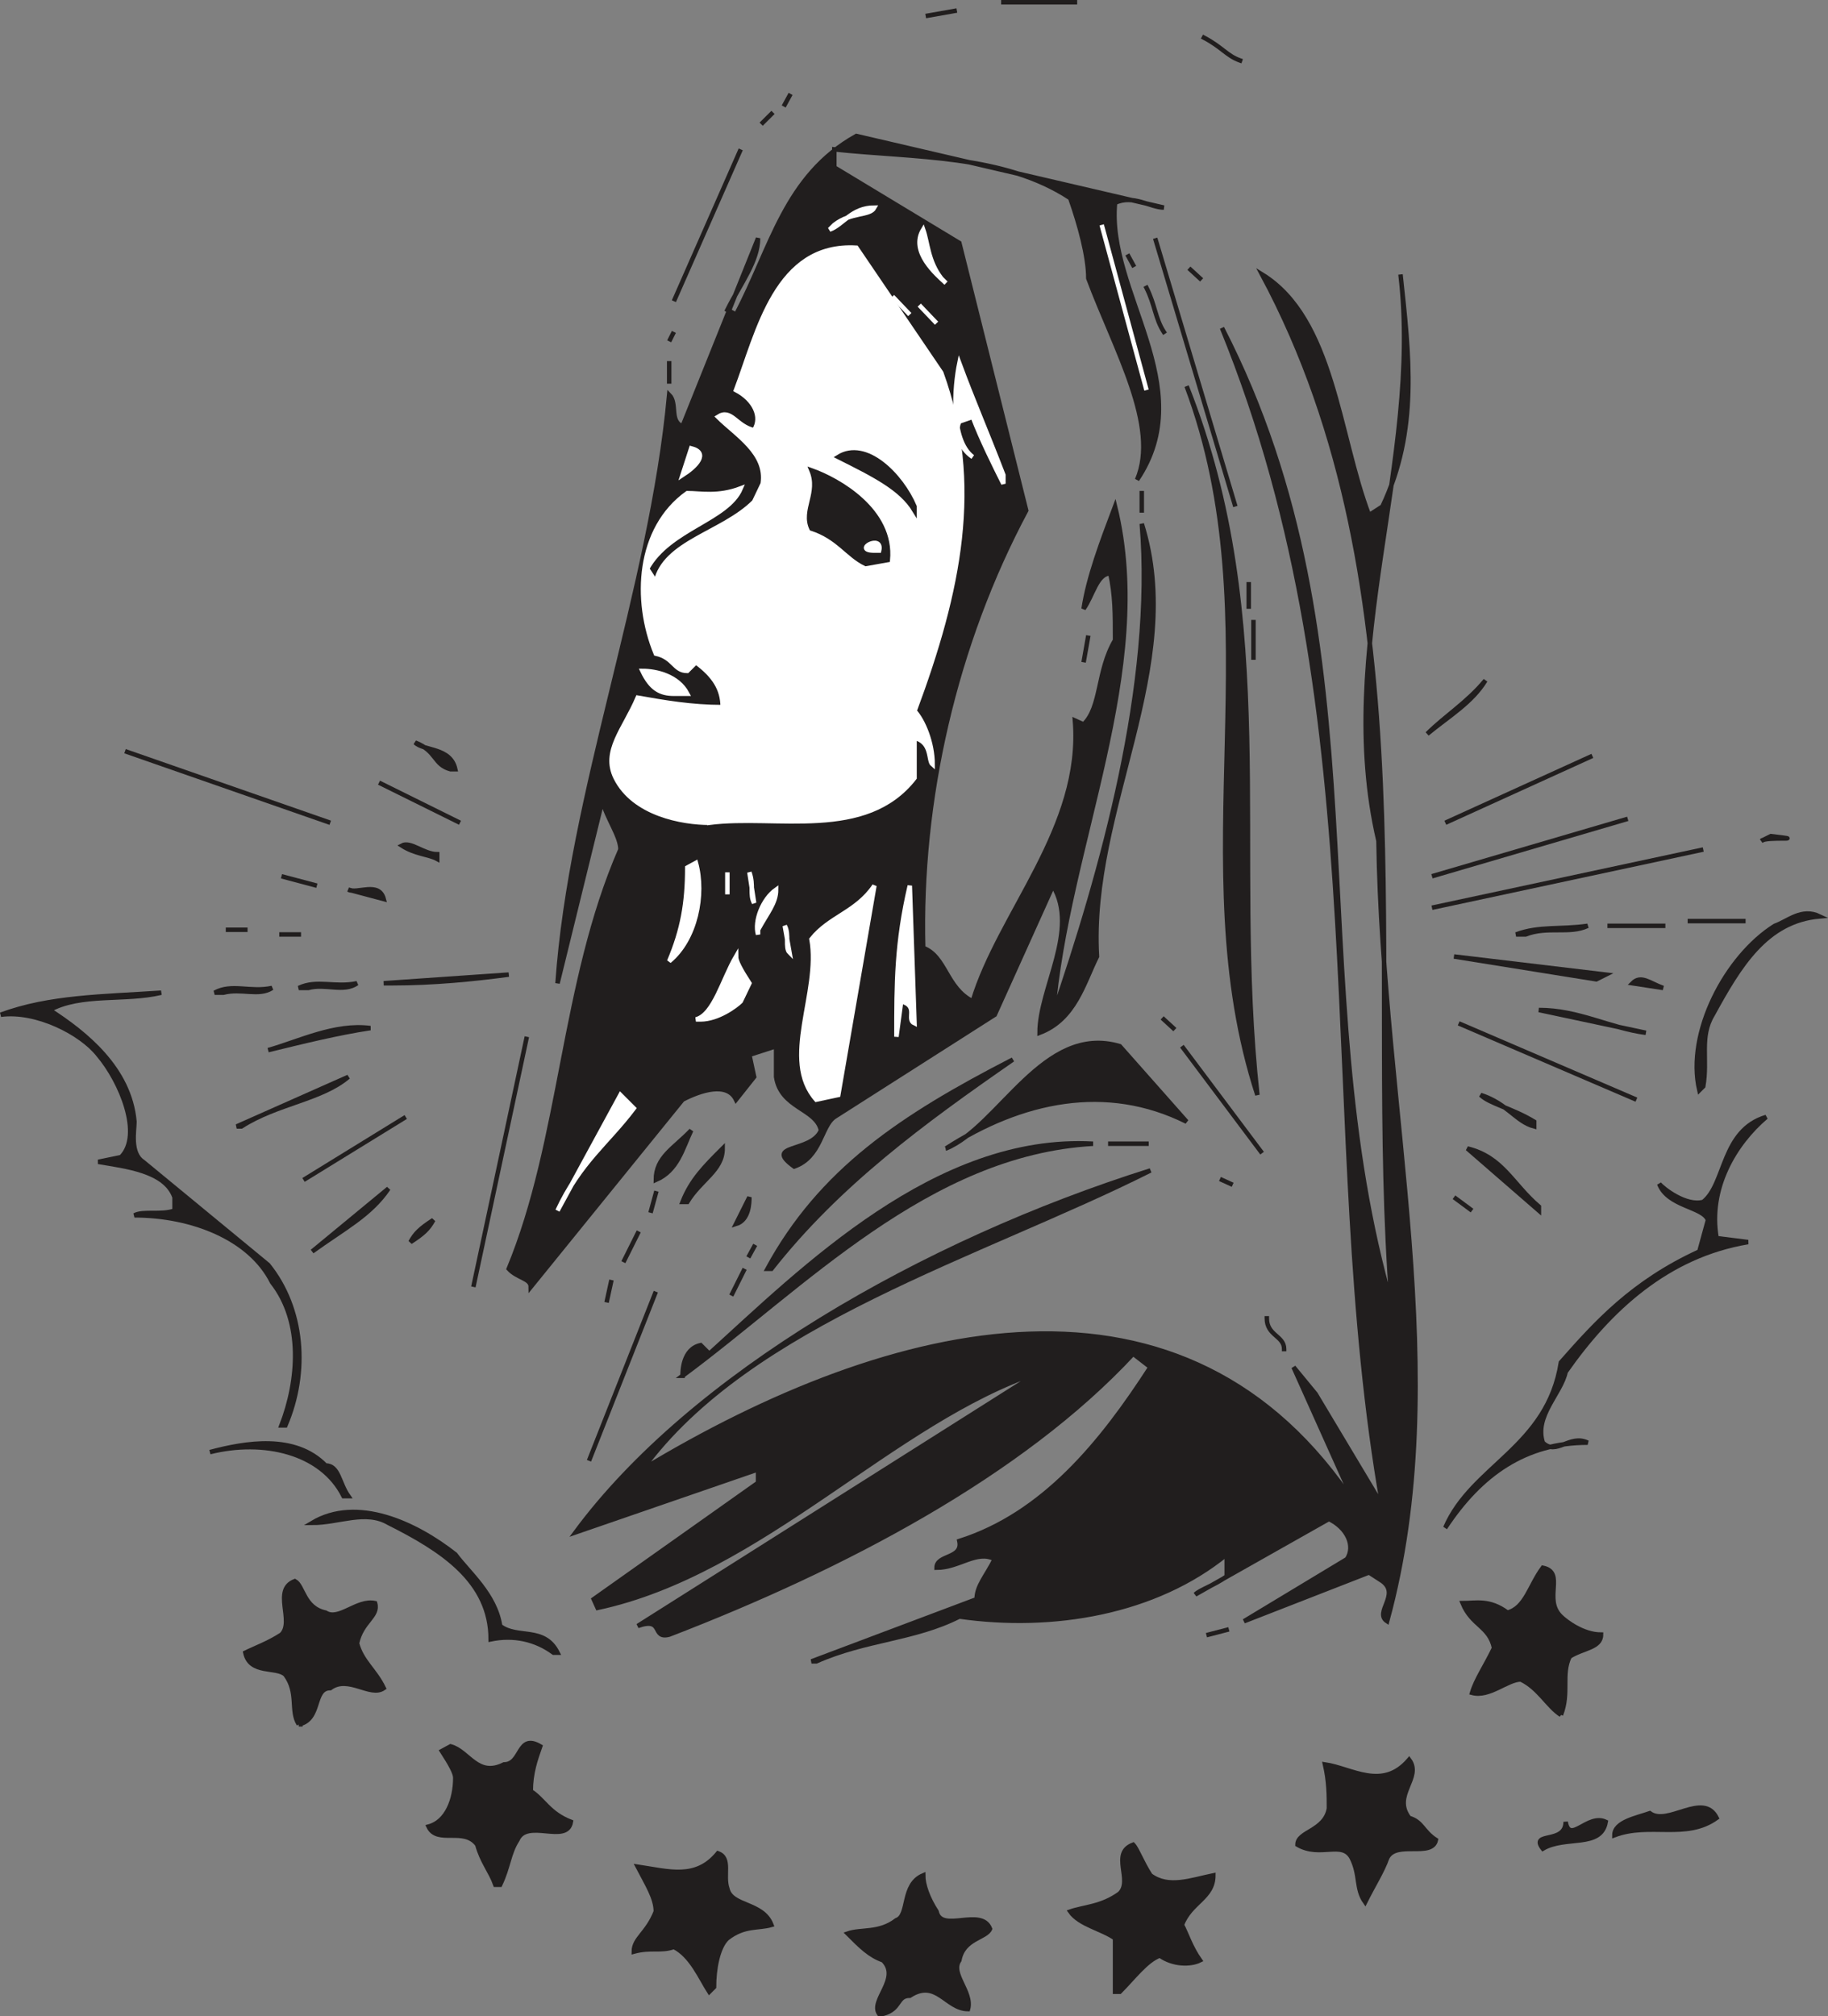 <svg width="309.95" height="341.698" viewBox="0 0 232.462 256.273" xmlns="http://www.w3.org/2000/svg"><rect x="0" y="0" width="232.462" height="256.273" fill="#808080" stroke="none"/><path style="fill:#211e1e;fill-opacity:1;fill-rule:evenodd;stroke:none" d="M143.5 800.602c-1.2-1.704 2.8-4.5.5-6.801-1.7-.602-2.8-1.7-4.5-3.403 1.7-.597 4 0 6.2-1.699 1.698-.597.6-4.5 3.402-5.699 0 1.2.597 2.898 1.699 4.602.597 2.796 5.699-.602 6.8 2.199-.5 1.199-3.402 1.199-3.902 4-1.199 1.699 1.7 4 1.102 6.199-2.801 0-4-3.898-7.403-1.7-1.699 0-1.097 1.7-3.398 2.302" transform="translate(-31.702 -544.613)"/><path style="fill:none;stroke:#211e1e;stroke-width:5.7;stroke-linecap:square;stroke-linejoin:miter;stroke-miterlimit:4;stroke-opacity:1" d="M1435 413.984c-11.992 17.032 28.008 45 5 68.008-16.992 6.016-28.008 16.992-45 34.024 16.992 5.976 40 0 61.992 16.992 16.992 5.976 6.016 45 34.024 56.992 0-11.992 5.976-28.984 16.992-46.016 5.976-27.968 56.992 6.016 68.008-21.992-5-11.992-34.024-11.992-39.024-40-11.992-16.992 16.992-40 11.016-61.992-28.008 0-40 38.984-74.024 16.992-16.992 0-10.976-16.992-33.984-23.008zm0 0" transform="matrix(.1 0 0 -.1 -31.702 297.387)"/><path style="fill:#211e1e;fill-opacity:1;fill-rule:evenodd;stroke:none" d="M121.898 797.8c-1.097-1.698-2.296-4.6-4.5-5.698-1.699.597-2.898 0-5.097.597 0-1.699 1.699-2.3 2.8-5.097 0-1.704-1.101-3.403-2.3-5.704 4 .602 7.398 1.704 10.199-1.699 1.7.602.602 2.801 1.2 4.5.5 2.301 4.5 1.7 5.6 4.602-1.698.5-3.402 0-5.6 1.699-1.2 1.102-1.7 3.898-1.7 6.2" transform="translate(-31.702 -544.613)"/><path style="fill:none;stroke:#211e1e;stroke-width:5.7;stroke-linecap:square;stroke-linejoin:miter;stroke-miterlimit:4;stroke-opacity:1" d="M1218.984 441.992c-10.976 16.992-22.968 46.016-45 56.992-16.992-5.976-28.984 0-50.976-5.976 0 16.992 16.992 23.008 28.008 50.976 0 17.032-11.016 34.024-23.008 57.032 40-6.016 73.984-17.032 101.992 16.992 16.992-6.016 6.016-28.008 11.992-45 5-23.008 45-16.992 56.016-46.016-16.992-5-34.024 0-56.016-16.992C1230 498.984 1225 471.016 1225 448.008Zm0 0" transform="matrix(.1 0 0 -.1 -31.702 297.387)"/><path style="fill:#211e1e;fill-opacity:1;fill-rule:evenodd;stroke:none" d="M173.5 797.8V791c-1.7-1.2-4.5-1.7-5.7-3.398 1.7-.602 4-.602 6.302-2.301 1.699-1.7-1.204-5.102 1.699-6.2.5.5 1.097 2.2 2.199 3.899 2.3 1.7 5.102.602 8 0 0 2.898-2.898 3.398-4 6.3.602 1.098 1.102 2.802 2.3 4.5-1.198.598-3.402.598-5.1-.6-1.7.6-3.4 2.902-5.098 4.6" transform="translate(-31.702 -544.613)"/><path style="fill:none;stroke:#211e1e;stroke-width:5.7;stroke-linecap:square;stroke-linejoin:miter;stroke-miterlimit:4;stroke-opacity:1" d="M1735 441.992V510c-16.992 11.992-45 16.992-56.992 33.984 16.992 6.016 40 6.016 63.008 23.008 16.992 16.992-12.032 51.016 16.992 61.992 5-5 10.976-21.992 21.992-38.984 23.008-16.992 51.016-6.016 80 0 0-28.984-28.984-33.984-40-63.008 6.016-10.976 11.016-28.008 23.008-45-11.992-5.976-34.024-5.976-51.016 6.016-16.992-6.016-33.984-29.024-50.976-46.016zm0 0" transform="matrix(.1 0 0 -.1 -31.702 297.387)"/><path style="fill:#211e1e;fill-opacity:1;fill-rule:evenodd;stroke:none" d="M205.3 786.398c-1.198-1.699-.6-3.398-1.698-5.597-1.204-2.301-4 0-6.903-1.7 0-1.703 3.5-1.703 4-4.601 0-1.7 0-3.398-.5-5.602 3.403.5 7.301 3.403 10.7-.597 1.703 2.3-2.2 4.5 0 7.398 1.703.5 1.703 1.7 3.402 2.801-.5 2.3-5.102 0-6.2 2.3-.601 1.7-1.703 3.4-2.8 5.598" transform="translate(-31.702 -544.613)"/><path style="fill:none;stroke:#211e1e;stroke-width:5.7;stroke-linecap:square;stroke-linejoin:miter;stroke-miterlimit:4;stroke-opacity:1" d="M2053.008 556.016c-11.992 16.992-6.016 33.984-16.992 55.976-12.032 23.008-40 0-69.024 16.992 0 17.032 35 17.032 40 46.016 0 16.992 0 33.984-5 56.016 34.024-5 73.008-34.024 106.992 5.976 17.032-23.008-21.992-45 0-73.984 17.032-5 17.032-16.992 34.024-28.008-5-23.008-51.016 0-61.992-23.008-6.016-16.992-17.032-33.984-28.008-55.976Zm0 0" transform="matrix(.1 0 0 -.1 -31.702 297.387)"/><path style="fill:#211e1e;fill-opacity:1;fill-rule:evenodd;stroke:none" d="M94.7 784.2c-.598-1.7-1.7-2.9-2.302-5.098-1.699-2.301-5.097 0-6.199-2.301 2.301-.602 3.403-3.403 3.403-6.2 0-.601-.602-1.703-1.704-3.402l1.102-.597c2.3.597 3.398 4 6.8 2.296 2.302 0 1.7-4 4.598-2.296C99.801 768.3 99.2 770 99.2 772.3c1.7 1.097 2.301 2.8 5.102 3.898-.5 2.903-5.602-.5-6.801 2.301-1.102 1.7-1.102 3.398-2.2 5.7" transform="translate(-31.702 -544.613)"/><path style="fill:none;stroke:#211e1e;stroke-width:5.7;stroke-linecap:square;stroke-linejoin:miter;stroke-miterlimit:4;stroke-opacity:1" d="M946.992 578.008C941.016 595 930 606.992 923.984 628.984c-16.992 23.008-50.976 0-61.992 23.008 23.008 6.016 34.024 34.024 34.024 61.992 0 6.016-6.016 17.032-17.032 34.024L890 753.984c23.008-5.976 33.984-40 68.008-22.968 23.008 0 16.992 40 45.976 22.968-5.976-16.992-11.992-33.984-11.992-56.992 16.992-10.976 23.008-28.008 51.016-38.984-5-29.024-56.016 5-68.008-23.008-11.016-16.992-11.016-33.984-21.992-56.992zm0 0" transform="matrix(.1 0 0 -.1 -31.702 297.387)"/><path style="fill:#211e1e;fill-opacity:1;fill-rule:evenodd;stroke:none" d="M227.898 779.602c-1.699-2.204 2.903-.5 2.903-3.403.5 2.903 2.8-1.097 5.097 0-.597 3.403-5.097 1.7-8 3.403" transform="translate(-31.702 -544.613)"/><path style="fill:none;stroke:#211e1e;stroke-width:5.7;stroke-linecap:square;stroke-linejoin:miter;stroke-miterlimit:4;stroke-opacity:1" d="M2278.984 623.984c-16.992 22.032 29.024 5 29.024 34.024 5-29.024 28.008 10.976 50.976 0-5.976-34.024-50.976-16.992-80-34.024zm0 0" transform="matrix(.1 0 0 -.1 -31.702 297.387)"/><path style="fill:#211e1e;fill-opacity:1;fill-rule:evenodd;stroke:none" d="M237 777.898c0-1.699 2.8-2.199 4.5-2.796 2.3 1.699 6.8-2.801 8.5.597-3.898 2.801-8.5.5-13 2.2" transform="translate(-31.702 -544.613)"/><path style="fill:none;stroke:#211e1e;stroke-width:5.7;stroke-linecap:square;stroke-linejoin:miter;stroke-miterlimit:4;stroke-opacity:1" d="M2370 641.016c0 16.992 28.008 21.992 45 27.968 23.008-16.992 68.008 28.008 85-5.976-38.984-28.008-85-5-130-21.992zm0 0" transform="matrix(.1 0 0 -.1 -31.702 297.387)"/><path style="fill:#211e1e;fill-opacity:1;fill-rule:evenodd;stroke:none" d="M69.7 763.8c-1.098-1.698 0-4-1.7-6.3-1.102-1.102-4.5 0-5.102-2.8 1.204-.598 2.903-1.2 4.602-2.302 1.7-1.699-1.2-5.699 1.7-6.796 1.1.597 1.1 3.398 3.902 4 1.699 1.097 4-1.704 6.296-1.204.5 1.704-1.699 2.301-2.296 5.102.597 2.3 2.296 3.398 3.398 5.7-1.7 1.198-4.5-1.7-6.8 0-2.302 0-1.098 4-4 4.6" transform="translate(-31.702 -544.613)"/><path style="fill:none;stroke:#211e1e;stroke-width:5.7;stroke-linecap:square;stroke-linejoin:miter;stroke-miterlimit:4;stroke-opacity:1" d="M696.992 781.992c-10.976 16.992 0 40-16.992 63.008-11.016 11.016-45 0-51.016 28.008C641.016 878.984 658.008 885 675 896.016c16.992 16.992-11.992 56.992 16.992 67.968 11.016-5.976 11.016-33.984 39.024-40 16.992-10.976 40 17.032 62.968 12.032 5-17.032-16.992-23.008-22.968-51.016 5.976-23.008 22.968-33.984 33.984-56.992-16.992-11.992-45 16.992-68.008 0-23.008 0-10.976-40-40-46.016zm0 0" transform="matrix(.1 0 0 -.1 -31.702 297.387)"/><path style="fill:#211e1e;fill-opacity:1;fill-rule:evenodd;stroke:none" d="M230.2 762.602c-1.7-1.102-2.802-3.403-5.098-4.5-1.704 0-4 2.296-6.204 1.699.5-1.7 1.704-3.403 2.801-5.7-.597-2.8-2.8-2.8-4-5.703 1.7 0 3.403-.5 5.7 1.204 2.3-.602 2.8-3.403 4.5-5.704 2.902.602 0 4 2.3 6.204.602.597 2.801 2.296 5.102 2.296 0 1.704-2.301 1.704-4 2.801-1.102 2.301 0 4.602-1.102 7.403" transform="translate(-31.702 -544.613)"/><path style="fill:none;stroke:#211e1e;stroke-width:5.7;stroke-linecap:square;stroke-linejoin:miter;stroke-miterlimit:4;stroke-opacity:1" d="M2301.992 793.984c-16.992 11.016-28.008 34.024-50.976 45-17.032 0-40-22.968-62.032-16.992 5 16.992 17.032 34.024 28.008 56.992-5.976 28.008-28.008 28.008-40 57.032 16.992 0 34.024 5 56.992-12.032 23.008 6.016 28.008 34.024 45 57.032 29.024-6.016 0-40 23.008-62.032 6.016-5.976 28.008-22.968 51.016-22.968 0-17.032-23.008-17.032-40-28.008-11.016-23.008 0-46.016-11.016-74.024zm0 0" transform="matrix(.1 0 0 -.1 -31.702 297.387)"/><path style="fill:#211e1e;fill-opacity:1;fill-rule:evenodd;stroke:none" d="m134.898 755.8 21-7.902c0-1.699 1.204-2.898 2.301-5.097-2.3-1.2-4.5 1.097-7.398 1.097 0-1.699 3.398-1.097 2.898-3.398 10.7-3.398 18.102-12.5 24.301-22.102l-2.2-1.699c-14.198 15.301-36.902 27.2-59 35.7-2.3.601-.6-2.297-4-1.098L163.899 719c-18.699 6.2-35.199 25.5-56.199 30l-.5-1.102 20.903-14.796v-1.704l-23.204 8c14.704-19.898 44.204-36.898 73.102-46-21.5 10.801-51 19.301-64.602 38C145.2 712.2 182.602 703.102 204.102 736l-7.903-17.602 2.801 3.403L207.5 736c-8.5-48.2 0-99.8-20.398-149.7 21 40.802 9.597 82.802 21.597 124.2-3.398-42.602 5.102-90.8-16.5-131 9.102 5.602 9.7 20.398 13.602 30.602L207.5 609c4.602-9.7 3.398-19.3 2.3-29.5 2.802 23.8-8.5 47.602-2.8 72 .5 34.602 9.602 68 1.102 99.2-1.704-1.098 1.699-3.4-.602-5.098l-1.7-1.102-15.902 6.2L203 742.8c1.102-1.698 0-4-2.3-5.1l-17 9.6c.6-.6 2.3-1.1 4-2.3v-2.8c-9.098 7.402-22.098 9.6-34 7.902C148 753 141.8 753 135.5 755.8" transform="translate(-31.702 -544.613)"/><path style="fill:none;stroke:#211e1e;stroke-width:5.7;stroke-linecap:square;stroke-linejoin:miter;stroke-miterlimit:4;stroke-opacity:1" d="m1348.984 861.992 210 79.024c0 16.992 12.032 28.984 23.008 50.976-23.008 11.992-45-10.976-73.984-10.976 0 16.992 33.984 10.976 28.984 33.984 106.992 33.984 181.016 125 243.008 221.016l-21.992 16.992c-141.992-153.008-369.024-271.992-590-356.992-23.008-6.016-6.016 22.968-40 10.976L1638.984 1230c-186.992-61.992-351.992-255-561.992-300l-5 11.016 209.024 147.968v17.032l-232.032-80C1196.016 1225 1491.016 1395 1780 1486.016c-215-108.008-510-193.008-646.016-380 318.008 191.992 692.032 282.968 907.032-46.016l-79.024 176.016 28.008-34.024L2075 1060c-85 481.992 0 998.008-203.984 1496.992 210-408.008 95.976-828.008 215.976-1241.992-33.984 426.016 51.016 908.008-165 1310 91.016-56.016 96.992-203.984 136.016-306.016L2075 2330c46.016 96.992 33.984 193.008 23.008 295 28.008-238.008-85-476.016-28.008-720 5-346.016 96.016-680 11.016-991.992-17.032 10.976 16.992 33.984-6.016 50.976L2058.008 975l-159.024-61.992L2030 991.992c11.016 16.992 0 40-23.008 51.016l-170-96.016c6.016 6.016 23.008 11.016 40 23.008v28.008c-90.976-74.024-220.976-96.016-340-79.024C1480 890 1418.008 890 1355 861.992Zm0 0" transform="matrix(.1 0 0 -.1 -31.702 297.387)"/><path style="fill:#211e1e;fill-opacity:1;fill-rule:evenodd;stroke:none" d="M102.102 754.7c-2.301-1.7-5.102-2.302-8-1.7 0-7.398-6.204-11.398-13-14.8-2.903-1.7-6.301 0-9.704 0 5.704-3.4 13.102 0 18.204 4 1.699 2.3 5.097 5.1 5.699 9.1 2.199 1.7 5.597 0 7.3 3.4" transform="translate(-31.702 -544.613)"/><path style="fill:none;stroke:#211e1e;stroke-width:5.7;stroke-linecap:square;stroke-linejoin:miter;stroke-miterlimit:4;stroke-opacity:1" d="M1021.016 873.008C998.008 890 970 896.016 941.016 890c0 73.984-62.032 113.984-130 148.008-29.024 16.992-63.008 0-97.032 0 57.032 33.984 131.016 0 182.032-40 16.992-23.008 50.976-51.016 56.992-91.016 21.992-16.992 55.976 0 73.008-33.984Zm0 0" transform="matrix(.1 0 0 -.1 -31.702 297.387)"/><path style="fill:#211e1e;fill-opacity:1;fill-rule:evenodd;stroke:none" d="M215.5 738.8c3.398-7.902 13-10.198 14.7-21 4.5-5.1 9.1-10.198 17.6-14.1l1.098-4c-.597-1.7-5.097-1.7-6.199-4.598.5.597 3.403 2.898 5.602 2.296 2.898-2.296 2.3-9.097 8-10.796-4 3.398-7.403 9.097-6.301 15.398l4 .5c-10.2 1.7-17.602 8.5-23.2 16.5-.6 2.8-4 5.602-2.902 9 1.704 1.7 3.403-1.102 5.704 0-7.903 0-13.602 4-18.102 10.8" transform="translate(-31.702 -544.613)"/><path style="fill:none;stroke:#211e1e;stroke-width:5.7;stroke-linecap:square;stroke-linejoin:miter;stroke-miterlimit:4;stroke-opacity:1" d="M2155 1031.992c33.984 79.024 130 101.992 146.992 210 45 51.016 91.016 101.992 176.016 141.016l10.976 40c-5.976 16.992-50.976 16.992-61.992 45.976 5-5.976 34.024-28.984 56.016-22.968 28.984 22.968 23.008 90.976 80 107.968-40-33.984-74.024-90.976-63.008-153.984l40-5c-101.992-16.992-176.016-85-231.992-165-6.016-28.008-40-56.016-29.024-90 17.032-16.992 34.024 11.016 57.032 0-79.024 0-136.016-40-181.016-108.008Zm0 0" transform="matrix(.1 0 0 -.1 -31.702 297.387)"/><path style="fill:#211e1e;fill-opacity:1;fill-rule:evenodd;stroke:none" d="M75.398 734.8c-2.796-5.6-10.199-7.3-17-5.6 4.5-1.2 10.801-2.302 14.704 1.698 1.699 0 1.699 2.204 2.898 3.903" transform="translate(-31.702 -544.613)"/><path style="fill:none;stroke:#211e1e;stroke-width:5.7;stroke-linecap:square;stroke-linejoin:miter;stroke-miterlimit:4;stroke-opacity:1" d="M753.984 1071.992c-27.968 56.016-101.992 73.008-170 56.016 45 11.992 108.008 23.008 147.032-16.992 16.992 0 16.992-22.032 28.984-39.024zm0 0" transform="matrix(.1 0 0 -.1 -31.702 297.387)"/><path style="fill:#211e1e;fill-opacity:1;fill-rule:evenodd;stroke:none" d="m106.602 730.3 8.5-21.5" transform="translate(-31.702 -544.613)"/><path style="fill:none;stroke:#211e1e;stroke-width:5.7;stroke-linecap:square;stroke-linejoin:miter;stroke-miterlimit:4;stroke-opacity:1" d="m1066.016 1116.992 85 215zm0 0" transform="matrix(.1 0 0 -.1 -31.702 297.387)"/><path style="fill:#211e1e;fill-opacity:1;fill-rule:evenodd;stroke:none" d="M67.5 725.8c2.2-5.698 2.8-13.1-1.2-18.198-2.8-5.602-10.198-8.5-17.5-8.5 1.098-.602 3.4 0 5.098-.602v-1.7c-1.199-3.402-6.296-3.902-9.699-4.5l2.903-.6c2.796-2.802 0-9.598-2.903-13-2.199-2.802-7.898-5.7-12.398-5.098C38 671.3 44.8 671.3 52.199 670.8 47.602 671.898 42 670.8 38 673c4.5 2.898 10.2 7.398 10.8 14.2 0 1.1-.6 4 1.098 5.1l15.903 13.098C70.3 711 70.898 719 68 725.801" transform="translate(-31.702 -544.613)"/><path style="fill:none;stroke:#211e1e;stroke-width:5.7;stroke-linecap:square;stroke-linejoin:miter;stroke-miterlimit:4;stroke-opacity:1" d="M675 1161.992c21.992 56.992 28.008 131.016-11.992 181.992-28.008 56.016-101.992 85-175 85 10.976 6.016 33.984 0 50.976 6.016v16.992c-11.992 34.024-62.968 39.024-96.992 45l29.024 6.016c27.968 28.008 0 95.976-29.024 130-21.992 28.008-78.984 56.992-123.984 50.976 61.992 23.008 130 23.008 203.984 28.008-45.976-10.976-101.992 0-141.992-21.992 45-28.984 101.992-73.984 108.008-141.992 0-11.016-6.016-40 10.976-51.016l159.024-130.976C703.008 1310 708.984 1230 680 1161.992Zm0 0" transform="matrix(.1 0 0 -.1 -31.702 297.387)"/><path style="fill:#211e1e;fill-opacity:1;fill-rule:evenodd;stroke:none" d="M118.5 719.5c0-.5 0-3.398 2.3-3.898l1.098 1.097c11.903-10.8 28.903-27.8 48.801-26.699-21 1.2-36.898 18.2-52.199 29.5" transform="translate(-31.702 -544.613)"/><path style="fill:none;stroke:#211e1e;stroke-width:5.7;stroke-linecap:square;stroke-linejoin:miter;stroke-miterlimit:4;stroke-opacity:1" d="M1185 1225c0 5 0 33.984 23.008 38.984l10.976-10.976c119.024 108.008 289.024 278.008 488.008 266.992-210-11.992-368.984-181.992-521.992-295zm0 0" transform="matrix(.1 0 0 -.1 -31.702 297.387)"/><path style="fill:#211e1e;fill-opacity:1;fill-rule:evenodd;stroke:none" d="m124.7 709.3 1.698-3.402" transform="translate(-31.702 -544.613)"/><path style="fill:none;stroke:#211e1e;stroke-width:5.7;stroke-linecap:square;stroke-linejoin:miter;stroke-miterlimit:4;stroke-opacity:1" d="m1246.992 1326.992 16.992 34.024zm0 0" transform="matrix(.1 0 0 -.1 -31.702 297.387)"/><path style="fill:#211e1e;fill-opacity:1;fill-rule:evenodd;stroke:none" d="m91.898 708.2 6.801-31.802" transform="translate(-31.702 -544.613)"/><path style="fill:none;stroke:#211e1e;stroke-width:5.7;stroke-linecap:square;stroke-linejoin:miter;stroke-miterlimit:4;stroke-opacity:1" d="m918.984 1338.008 68.008 318.008zm0 0" transform="matrix(.1 0 0 -.1 -31.702 297.387)"/><path style="fill:#211e1e;fill-opacity:1;fill-rule:evenodd;stroke:none" d="M99.2 708.2c0-1.098-1.7-1.098-2.802-2.302 6.801-16.398 6.801-36.296 14.204-53.296 0-1.704-1.704-3.903-2.301-6.204l-5.7 23.204c1.7-24.301 11.899-49.903 14.2-74.801 1.097 1.097 0 3.398 1.699 4l9.602-23.903c0 2.903-2.204 5.704-3.903 9.102l1.102.602c4.5-8.5 6.199-17.602 15.3-22.704L179.7 571c-1.699 0-3.898-1.7-6.199-.602-1.102 11.301 10.8 23.301 2.8 35.204 2.9-6.801-2.8-16.5-6.198-25.602 0-2.8-1.102-6.8-2.301-10.2-8.5-5.6-19.801-5.1-30-6.198v2.296L153.7 575.5l8.5 34c-9.097 17-13.597 36.898-13.097 55.602 2.898 1.097 2.898 5.097 6.296 6.796 3.403-11.296 14.102-22.097 13-35.699l1.102.5c2.3-2.199 1.7-6.8 4-10.699 0-3.398 0-5.7-.602-8.5-1.699 0-2.199 2.8-3.398 4.5.602-4 2.3-8.5 4-13 5.102 20.898-6.2 43.102-7.898 64.602 6.199-18.102 13-42 11.296-62.403 5.704 18.2-6.796 36.301-5.699 55-1.699 3.403-2.8 8-7.3 9.7 0-5.7 5.101-13.098 1.703-18.7l-7.403 16.403-20.398 13c-1.7 1.199-1.7 5.097-5.102 6.296-4-2.898 2.2-1.699 3.403-4.597-.602-2.801-5.102-2.801-5.704-6.801v-3.898L127 678.699l.602 2.801-2.301 2.898c-1.102-2.296-4.5-1.199-6.801 0" transform="translate(-31.702 -544.613)"/><path style="fill:none;stroke:#211e1e;stroke-width:5.7;stroke-linecap:square;stroke-linejoin:miter;stroke-miterlimit:4;stroke-opacity:1" d="M991.992 1338.008c0 10.976-16.992 10.976-28.008 23.008 68.008 163.984 68.008 362.968 142.032 532.968 0 17.032-17.032 39.024-23.008 62.032l-56.992-232.032c16.992 243.008 118.984 499.024 141.992 748.008 10.976-10.976 0-33.984 16.992-40l96.016 239.024c0-29.024-22.032-57.032-39.024-91.016l11.016-6.016c45 85 61.992 176.016 153.008 227.032L1796.992 2710c-16.992 0-38.984 16.992-61.992 6.016-11.016-113.008 108.008-233.008 28.008-352.032 28.984 68.008-28.008 165-61.992 256.016 0 28.008-11.016 68.008-23.008 101.992-85 56.016-198.008 51.016-300 61.992v-22.968L1536.992 2665l85-340c-90.976-170-135.976-368.984-130.976-556.016 28.984-10.976 28.984-50.976 62.968-67.968 34.024 112.968 141.016 220.976 130 356.992l11.016-5c23.008 21.992 16.992 68.008 40 106.992 0 33.984 0 56.992-6.016 85-16.992 0-21.992-28.008-33.984-45 6.016 40 23.008 85 40 130 51.016-208.984-61.992-431.016-78.984-646.016 61.992 181.016 130 420 112.968 624.024 57.032-181.992-67.968-363.008-56.992-550-16.992-34.024-28.008-80-73.008-96.992 0 56.992 51.016 130.976 17.032 186.992l-74.024-164.024-203.984-130c-16.992-11.992-16.992-50.976-51.016-62.968-40 28.984 21.992 16.992 34.024 45.976C1355 1565 1310 1565 1303.984 1605v38.984L1270 1633.008l6.016-28.008-23.008-28.984c-11.016 22.968-45 11.992-68.008 0zm0 0" transform="matrix(.1 0 0 -.1 -31.702 297.387)"/><path style="fill:#211e1e;fill-opacity:1;fill-rule:evenodd;stroke:none" d="M129.3 705.898c6.802-12.5 17-19.296 31.2-26.597-11.398 7.898-22.2 15.8-30.7 26.597" transform="translate(-31.702 -544.613)"/><path style="fill:none;stroke:#211e1e;stroke-width:5.7;stroke-linecap:square;stroke-linejoin:miter;stroke-miterlimit:4;stroke-opacity:1" d="M1293.008 1361.016c68.008 125 170 192.968 311.992 265.976-113.984-78.984-221.992-158.008-306.992-265.976zm0 0" transform="matrix(.1 0 0 -.1 -31.702 297.387)"/><path style="fill:#211e1e;fill-opacity:1;fill-rule:evenodd;stroke:none" d="m71.398 703.7 9.704-8c-2.301 3.402-5.704 5.1-9.704 8" transform="translate(-31.702 -544.613)"/><path style="fill:none;stroke:#211e1e;stroke-width:5.7;stroke-linecap:square;stroke-linejoin:miter;stroke-miterlimit:4;stroke-opacity:1" d="m713.984 1383.008 97.032 80c-23.008-34.024-57.032-51.016-97.032-80zm0 0" transform="matrix(.1 0 0 -.1 -31.702 297.387)"/><path style="fill:#211e1e;fill-opacity:1;fill-rule:evenodd;stroke:none" d="M83.898 702.5c.602-1.102 1.204-1.7 2.903-2.8-.602 1.1-1.2 1.698-2.903 2.8" transform="translate(-31.702 -544.613)"/><path style="fill:none;stroke:#211e1e;stroke-width:5.7;stroke-linecap:square;stroke-linejoin:miter;stroke-miterlimit:4;stroke-opacity:1" d="M838.984 1395c6.016 11.016 12.032 16.992 29.024 28.008-6.016-11.016-11.992-16.992-29.024-28.008zm0 0" transform="matrix(.1 0 0 -.1 -31.702 297.387)"/><path style="fill:#211e1e;fill-opacity:1;fill-rule:evenodd;stroke:none" d="m125.3 700.2 1.7-3.4c0 .598 0 2.9-1.7 3.4" transform="translate(-31.702 -544.613)"/><path style="fill:none;stroke:#211e1e;stroke-width:5.7;stroke-linecap:square;stroke-linejoin:miter;stroke-miterlimit:4;stroke-opacity:1" d="m1253.008 1418.008 16.992 33.984c0-5.976 0-28.984-16.992-33.984zm0 0" transform="matrix(.1 0 0 -.1 -31.702 297.387)"/><path style="fill:#fff;fill-opacity:1;fill-rule:evenodd;stroke:none" d="m102.602 698.5 8-14.7 1.699 1.7c-3.403 4.5-6.801 6.8-9.7 13" transform="translate(-31.702 -544.613)"/><path style="fill:none;stroke:#fff;stroke-width:5.7;stroke-linecap:square;stroke-linejoin:miter;stroke-miterlimit:4;stroke-opacity:1" d="m1026.016 1435 80 146.992 16.992-16.992c-34.024-45-68.008-68.008-96.992-130zm0 0" transform="matrix(.1 0 0 -.1 -31.702 297.387)"/><path style="fill:#211e1e;fill-opacity:1;fill-rule:evenodd;stroke:none" d="m218.898 698.5-2.296-1.7" transform="translate(-31.702 -544.613)"/><path style="fill:none;stroke:#211e1e;stroke-width:5.7;stroke-linecap:square;stroke-linejoin:miter;stroke-miterlimit:4;stroke-opacity:1" d="m2188.984 1435-22.968 16.992zm0 0" transform="matrix(.1 0 0 -.1 -31.702 297.387)"/><path style="fill:#211e1e;fill-opacity:1;fill-rule:evenodd;stroke:none" d="m227.398 698.5-9.097-7.898c4.5 1.097 5.699 4.5 9.097 7.398" transform="translate(-31.702 -544.613)"/><path style="fill:none;stroke:#211e1e;stroke-width:5.7;stroke-linecap:square;stroke-linejoin:miter;stroke-miterlimit:4;stroke-opacity:1" d="m2273.984 1435-90.976 78.984c45-10.976 56.992-45 90.976-73.984zm0 0" transform="matrix(.1 0 0 -.1 -31.702 297.387)"/><path style="fill:#211e1e;fill-opacity:1;fill-rule:evenodd;stroke:none" d="M118.5 697.398c1.102-2.796 2.8-4.5 5.102-6.796 0 2.796-2.801 4-4.5 6.796" transform="translate(-31.702 -544.613)"/><path style="fill:none;stroke:#211e1e;stroke-width:5.7;stroke-linecap:square;stroke-linejoin:miter;stroke-miterlimit:4;stroke-opacity:1" d="M1185 1446.016c11.016 27.968 28.008 45 51.016 67.968 0-27.968-28.008-40-45-67.968zm0 0" transform="matrix(.1 0 0 -.1 -31.702 297.387)"/><path style="fill:#211e1e;fill-opacity:1;fill-rule:evenodd;stroke:none" d="m70.3 694.602 13-8" transform="translate(-31.702 -544.613)"/><path style="fill:none;stroke:#211e1e;stroke-width:5.7;stroke-linecap:square;stroke-linejoin:miter;stroke-miterlimit:4;stroke-opacity:1" d="m703.008 1473.984 130 80zm0 0" transform="matrix(.1 0 0 -.1 -31.702 297.387)"/><path style="fill:#211e1e;fill-opacity:1;fill-rule:evenodd;stroke:none" d="M115.102 694.602c0-2.903 2.296-4 4.5-6.301-1.102 2.3-1.704 5.097-4.5 6.3" transform="translate(-31.702 -544.613)"/><path style="fill:none;stroke:#211e1e;stroke-width:5.7;stroke-linecap:square;stroke-linejoin:miter;stroke-miterlimit:4;stroke-opacity:1" d="M1151.016 1473.984c0 29.024 22.968 40 45 63.008-11.016-23.008-17.032-50.976-45-63.008zm0 0" transform="matrix(.1 0 0 -.1 -31.702 297.387)"/><path style="fill:#211e1e;fill-opacity:1;fill-rule:evenodd;stroke:none" d="M192.2 691.2 182 677.601" transform="translate(-31.702 -544.613)"/><path style="fill:none;stroke:#211e1e;stroke-width:5.7;stroke-linecap:square;stroke-linejoin:miter;stroke-miterlimit:4;stroke-opacity:1" d="M1921.992 1508.008 1820 1643.984Zm0 0" transform="matrix(.1 0 0 -.1 -31.702 297.387)"/><path style="fill:#211e1e;fill-opacity:1;fill-rule:evenodd;stroke:none" d="M152 690.602c6.8-2.801 12.398-15.903 22.102-13l8.5 9.597c-10.204-5.097-21-2.8-30.602 3.403" transform="translate(-31.702 -544.613)"/><path style="fill:none;stroke:#211e1e;stroke-width:5.7;stroke-linecap:square;stroke-linejoin:miter;stroke-miterlimit:4;stroke-opacity:1" d="M1520 1513.984c68.008 28.008 123.984 159.024 221.016 130l85-95.976c-102.032 50.976-210 28.008-306.016-34.024zm980 23.008zm0 0" transform="matrix(.1 0 0 -.1 -31.702 297.387)"/><path style="fill:#211e1e;fill-opacity:1;fill-rule:evenodd;stroke:none" d="m61.8 687.8 14.2-6.3c-3.398 2.898-9.102 3.398-13.602 6.3" transform="translate(-31.702 -544.613)"/><path style="fill:none;stroke:#211e1e;stroke-width:5.7;stroke-linecap:square;stroke-linejoin:miter;stroke-miterlimit:4;stroke-opacity:1" d="M618.008 1541.992 760 1605c-33.984-28.984-91.016-33.984-136.016-63.008zm0 0" transform="matrix(.1 0 0 -.1 -31.702 297.387)"/><path style="fill:#211e1e;fill-opacity:1;fill-rule:evenodd;stroke:none" d="M226.8 687.8c-2.3-.6-3.402-2.902-6.8-4 1.102 1.098 4 1.7 6.8 3.4" transform="translate(-31.702 -544.613)"/><path style="fill:none;stroke:#211e1e;stroke-width:5.7;stroke-linecap:square;stroke-linejoin:miter;stroke-miterlimit:4;stroke-opacity:1" d="M2268.008 1541.992c-23.008 6.016-34.024 29.024-68.008 40 11.016-10.976 40-16.992 68.008-33.984zm0 0" transform="matrix(.1 0 0 -.1 -31.702 297.387)"/><path style="fill:#fff;fill-opacity:1;fill-rule:evenodd;stroke:none" d="M135.5 684.398c-4.5-5.097.602-13.597-.602-20.398 2.301-2.898 5.704-3.398 8-6.8l-4.597 26.6" transform="translate(-31.702 -544.613)"/><path style="fill:none;stroke:#fff;stroke-width:5.7;stroke-linecap:square;stroke-linejoin:miter;stroke-miterlimit:4;stroke-opacity:1" d="M1355 1576.016c-45 50.976 6.016 135.976-6.016 203.984 23.008 28.984 57.032 33.984 80 68.008l-45.976-266.016zm0 0" transform="matrix(.1 0 0 -.1 -31.702 297.387)"/><path style="fill:#211e1e;fill-opacity:1;fill-rule:evenodd;stroke:none" d="m239.8 684.398-22.6-9.699" transform="translate(-31.702 -544.613)"/><path style="fill:none;stroke:#211e1e;stroke-width:5.7;stroke-linecap:square;stroke-linejoin:miter;stroke-miterlimit:4;stroke-opacity:1" d="m2398.008 1576.016-226.016 96.992zm0 0" transform="matrix(.1 0 0 -.1 -31.702 297.387)"/><path style="fill:#211e1e;fill-opacity:1;fill-rule:evenodd;stroke:none" d="M191.602 683.8c-9.602-29.5 2.296-60.1-9-90.1 11.898 30 5.597 58.902 9 90.1" transform="translate(-31.702 -544.613)"/><path style="fill:none;stroke:#211e1e;stroke-width:5.7;stroke-linecap:square;stroke-linejoin:miter;stroke-miterlimit:4;stroke-opacity:1" d="M1916.016 1581.992c-96.016 295 22.968 601.016-90 901.016 118.984-300 55.976-589.024 90-901.016zm0 0" transform="matrix(.1 0 0 -.1 -31.702 297.387)"/><path style="fill:#211e1e;fill-opacity:1;fill-rule:evenodd;stroke:none" d="M247.8 683.2c-1.698-7.302 3.4-17 9.598-20.9 1.704-.6 3.403-2.3 5.704-1.198-6.801.597-10.204 6.296-13.602 12.5-1.7 2.796-.602 5.699-1.2 9.097" transform="translate(-31.702 -544.613)"/><path style="fill:none;stroke:#211e1e;stroke-width:5.7;stroke-linecap:square;stroke-linejoin:miter;stroke-miterlimit:4;stroke-opacity:1" d="M2478.008 1588.008c-16.992 73.008 33.984 170 95.976 208.984 17.032 6.016 34.024 23.008 57.032 11.992-68.008-5.976-102.032-62.968-136.016-125-16.992-27.968-6.016-56.992-11.992-90.976zm0 0" transform="matrix(.1 0 0 -.1 -31.702 297.387)"/><path style="fill:none;stroke:#fff;stroke-width:5.7;stroke-linecap:square;stroke-linejoin:miter;stroke-miterlimit:4;stroke-opacity:1" d="M1315 1605zm0 0" transform="matrix(.1 0 0 -.1 -31.702 297.387)"/><path style="fill:none;stroke:#211e1e;stroke-width:5.7;stroke-linecap:square;stroke-linejoin:miter;stroke-miterlimit:4;stroke-opacity:1" d="M798.984 1616.016zm0 0" transform="matrix(.1 0 0 -.1 -31.702 297.387)"/><path style="fill:none;stroke:#fff;stroke-width:5.7;stroke-linecap:square;stroke-linejoin:miter;stroke-miterlimit:4;stroke-opacity:1" d="M1145 1616.016zm0 0" transform="matrix(.1 0 0 -.1 -31.702 297.387)"/><path style="fill:#211e1e;fill-opacity:1;fill-rule:evenodd;stroke:none" d="M65.8 678.102c3.9-1.102 8.5-3.403 13-2.801-4 .597-8.5 1.699-13 2.8" transform="translate(-31.702 -544.613)"/><path style="fill:none;stroke:#211e1e;stroke-width:5.7;stroke-linecap:square;stroke-linejoin:miter;stroke-miterlimit:4;stroke-opacity:1" d="M658.008 1638.984c38.984 11.016 85 34.024 130 28.008-40-5.976-85-16.992-130-28.008zm0 0" transform="matrix(.1 0 0 -.1 -31.702 297.387)"/><path style="fill:none;stroke:#fff;stroke-width:5.7;stroke-linecap:square;stroke-linejoin:miter;stroke-miterlimit:4;stroke-opacity:1" d="M1208.008 1638.984zm0 0" transform="matrix(.1 0 0 -.1 -31.702 297.387)"/><path style="fill:none;stroke:#211e1e;stroke-width:5.7;stroke-linecap:square;stroke-linejoin:miter;stroke-miterlimit:4;stroke-opacity:1" d="M878.984 1650zm0 0" transform="matrix(.1 0 0 -.1 -31.702 297.387)"/><path style="fill:#fff;fill-opacity:1;fill-rule:evenodd;stroke:none" d="M145.7 676.398c0-6.796 0-11.898 1.698-19.199l.602 17.5c-1.102-.5.602-2.199-1.7-2.8" transform="translate(-31.702 -544.613)"/><path style="fill:none;stroke:#fff;stroke-width:5.7;stroke-linecap:square;stroke-linejoin:miter;stroke-miterlimit:4;stroke-opacity:1" d="M1456.992 1656.016c0 67.968 0 118.984 16.992 191.992l6.016-175c-11.016 5 6.016 21.992-16.992 28.008zm0 0" transform="matrix(.1 0 0 -.1 -31.702 297.387)"/><path style="fill:#211e1e;fill-opacity:1;fill-rule:evenodd;stroke:none" d="M241 675.898c-4.602-.597-8.5-2.898-13.602-2.898" transform="translate(-31.702 -544.613)"/><path style="fill:none;stroke:#211e1e;stroke-width:5.7;stroke-linecap:square;stroke-linejoin:miter;stroke-miterlimit:4;stroke-opacity:1" d="M2410 1661.016c-46.016 5.976-85 28.984-136.016 28.984Zm0 0" transform="matrix(.1 0 0 -.1 -31.702 297.387)"/><path style="fill:#fff;fill-opacity:1;fill-rule:evenodd;stroke:none" d="M120.2 674.2c2.3-.598 3.402-5.098 5.1-8 0 .6.598 1.698 1.7 3.402l-1.102 2.296c-.597.602-2.898 2.301-5.097 2.301" transform="translate(-31.702 -544.613)"/><path style="fill:none;stroke:#fff;stroke-width:5.7;stroke-linecap:square;stroke-linejoin:miter;stroke-miterlimit:4;stroke-opacity:1" d="M1201.992 1678.008c23.008 5.976 34.024 50.976 51.016 80 0-6.016 5.976-16.992 16.992-34.024l-11.016-22.968c-5.976-6.016-28.984-23.008-50.976-23.008Zm0 0" transform="matrix(.1 0 0 -.1 -31.702 297.387)"/><path style="fill:#211e1e;fill-opacity:1;fill-rule:evenodd;stroke:none" d="M59 670.8c2.2-1.198 4.5 0 7.3-.6-1.698 1.1-3.902 0-6.198.6" transform="translate(-31.702 -544.613)"/><path style="fill:none;stroke:#211e1e;stroke-width:5.7;stroke-linecap:square;stroke-linejoin:miter;stroke-miterlimit:4;stroke-opacity:1" d="M590 1711.992c21.992 11.992 45 0 73.008 6.016-16.992-11.016-39.024 0-61.992-6.016zm0 0" transform="matrix(.1 0 0 -.1 -31.702 297.387)"/><path style="fill:#211e1e;fill-opacity:1;fill-rule:evenodd;stroke:none" d="M69.7 670.2c2.3-1.098 4.6 0 7.402-.598-1.704 1.199-4 0-6.204.597" transform="translate(-31.702 -544.613)"/><path style="fill:none;stroke:#211e1e;stroke-width:5.7;stroke-linecap:square;stroke-linejoin:miter;stroke-miterlimit:4;stroke-opacity:1" d="M696.992 1718.008c23.008 10.976 46.016 0 74.024 5.976-17.032-11.992-40 0-62.032-5.976zm0 0" transform="matrix(.1 0 0 -.1 -31.702 297.387)"/><path style="fill:#211e1e;fill-opacity:1;fill-rule:evenodd;stroke:none" d="m243.2 670.2-3.9-.598c1.098-1.102 2.2 0 3.9.597" transform="translate(-31.702 -544.613)"/><path style="fill:none;stroke:#211e1e;stroke-width:5.7;stroke-linecap:square;stroke-linejoin:miter;stroke-miterlimit:4;stroke-opacity:1" d="m2431.992 1718.008-38.984 5.976c10.976 11.016 21.992 0 38.984-5.976zm0 0" transform="matrix(.1 0 0 -.1 -31.702 297.387)"/><path style="fill:#211e1e;fill-opacity:1;fill-rule:evenodd;stroke:none" d="m80.5 669.602 15.898-1.102c-4.5.602-9.597 1.102-14.796 1.102" transform="translate(-31.702 -544.613)"/><path style="fill:none;stroke:#211e1e;stroke-width:5.7;stroke-linecap:square;stroke-linejoin:miter;stroke-miterlimit:4;stroke-opacity:1" d="M805 1723.984 963.984 1735c-45-6.016-95.976-11.016-147.968-11.016zm0 0" transform="matrix(.1 0 0 -.1 -31.702 297.387)"/><path style="fill:#211e1e;fill-opacity:1;fill-rule:evenodd;stroke:none" d="m234.7 669.102-18.098-2.903 19.296 2.301" transform="translate(-31.702 -544.613)"/><path style="fill:none;stroke:#211e1e;stroke-width:5.7;stroke-linecap:square;stroke-linejoin:miter;stroke-miterlimit:4;stroke-opacity:1" d="m2346.992 1728.984-180.976 29.024L2358.984 1735Zm0 0" transform="matrix(.1 0 0 -.1 -31.702 297.387)"/><path style="fill:#fff;fill-opacity:1;fill-rule:evenodd;stroke:none" d="M116.8 666.8c1.7-4 2.302-7.402 2.302-11.902l1.097-.597c1.102 4 0 9.699-3.398 12.5" transform="translate(-31.702 -544.613)"/><path style="fill:none;stroke:#fff;stroke-width:5.7;stroke-linecap:square;stroke-linejoin:miter;stroke-miterlimit:4;stroke-opacity:1" d="M1168.008 1751.992c16.992 40 23.008 74.024 23.008 119.024l10.976 5.976c11.016-40 0-96.992-33.984-125zm0 0" transform="matrix(.1 0 0 -.1 -31.702 297.387)"/><path style="fill:#fff;fill-opacity:1;fill-rule:evenodd;stroke:none" d="M132.102 665.7c-.602-.598 0-2.302-.602-3.4" transform="translate(-31.702 -544.613)"/><path style="fill:none;stroke:#fff;stroke-width:5.7;stroke-linecap:square;stroke-linejoin:miter;stroke-miterlimit:4;stroke-opacity:1" d="M1321.016 1763.008c-6.016 5.976 0 23.008-6.016 33.984zm0 0" transform="matrix(.1 0 0 -.1 -31.702 297.387)"/><path style="fill:#fff;fill-opacity:1;fill-rule:evenodd;stroke:none" d="M128.102 663.398c-.5-1.699.597-4.5 2.296-5.699 0 1.7-1.097 2.903-2.296 5.102" transform="translate(-31.702 -544.613)"/><path style="fill:none;stroke:#fff;stroke-width:5.7;stroke-linecap:square;stroke-linejoin:miter;stroke-miterlimit:4;stroke-opacity:1" d="M1281.016 1786.016c-5 16.992 5.976 45 22.968 56.992 0-16.992-10.976-29.024-22.968-51.016zm0 0" transform="matrix(.1 0 0 -.1 -31.702 297.387)"/><path style="fill:#211e1e;fill-opacity:1;fill-rule:evenodd;stroke:none" d="M224.5 663.398c2.898-1.097 5.7-.597 9.102-1.097-2.301 1.097-5.102 0-7.903 1.097" transform="translate(-31.702 -544.613)"/><path style="fill:none;stroke:#211e1e;stroke-width:5.7;stroke-linecap:square;stroke-linejoin:miter;stroke-miterlimit:4;stroke-opacity:1" d="M2245 1786.016c28.984 10.976 56.992 5.976 91.016 10.976-23.008-10.976-51.016 0-79.024-10.976zm-1735 10.976zm-61.992 6.016zm0 0" transform="matrix(.1 0 0 -.1 -31.702 297.387)"/><path style="fill:#211e1e;fill-opacity:1;fill-rule:evenodd;stroke:none" d="m213.8 660 34.5-7.398" transform="translate(-31.702 -544.613)"/><path style="fill:none;stroke:#211e1e;stroke-width:5.7;stroke-linecap:square;stroke-linejoin:miter;stroke-miterlimit:4;stroke-opacity:1" d="m2138.008 1820 345 73.984zm0 0" transform="matrix(.1 0 0 -.1 -31.702 297.387)"/><path style="fill:#fff;fill-opacity:1;fill-rule:evenodd;stroke:none" d="M127.602 659.398c-.602-1.097 0-2.199-.602-3.898" transform="translate(-31.702 -544.613)"/><path style="fill:none;stroke:#fff;stroke-width:5.7;stroke-linecap:square;stroke-linejoin:miter;stroke-miterlimit:4;stroke-opacity:1" d="M1276.016 1826.016c-6.016 10.976 0 21.992-6.016 38.984zm0 0" transform="matrix(.1 0 0 -.1 -31.702 297.387)"/><path style="fill:#211e1e;fill-opacity:1;fill-rule:evenodd;stroke:none" d="M80.5 658.898 76 657.7c1.102.602 3.898-1.097 4.5 1.2" transform="translate(-31.702 -544.613)"/><path style="fill:none;stroke:#211e1e;stroke-width:5.7;stroke-linecap:square;stroke-linejoin:miter;stroke-miterlimit:4;stroke-opacity:1" d="m805 1831.016-45 11.992c11.016-6.016 38.984 10.976 45-11.992zm0 0" transform="matrix(.1 0 0 -.1 -31.702 297.387)"/><path style="fill:none;stroke:#fff;stroke-width:5.7;stroke-linecap:square;stroke-linejoin:miter;stroke-miterlimit:4;stroke-opacity:1" d="M1241.992 1836.992V1865Zm0 0" transform="matrix(.1 0 0 -.1 -31.702 297.387)"/><path style="fill:#211e1e;fill-opacity:1;fill-rule:evenodd;stroke:none" d="m72 657.2-4.5-1.2" transform="translate(-31.702 -544.613)"/><path style="fill:none;stroke:#211e1e;stroke-width:5.7;stroke-linecap:square;stroke-linejoin:miter;stroke-miterlimit:4;stroke-opacity:1" d="M720 1848.008 675 1860Zm0 0" transform="matrix(.1 0 0 -.1 -31.702 297.387)"/><path style="fill:#211e1e;fill-opacity:1;fill-rule:evenodd;stroke:none" d="m213.8 656 24.9-7.3" transform="translate(-31.702 -544.613)"/><path style="fill:none;stroke:#211e1e;stroke-width:5.7;stroke-linecap:square;stroke-linejoin:miter;stroke-miterlimit:4;stroke-opacity:1" d="m2138.008 1860 248.984 73.008zm0 0" transform="matrix(.1 0 0 -.1 -31.702 297.387)"/><path style="fill:#211e1e;fill-opacity:1;fill-rule:evenodd;stroke:none" d="M87.3 653.8c-1.1-.6-2.8-.6-4.5-1.698 1.098-.602 2.802 1.097 4.5 1.097" transform="translate(-31.702 -544.613)"/><path style="fill:none;stroke:#211e1e;stroke-width:5.7;stroke-linecap:square;stroke-linejoin:miter;stroke-miterlimit:4;stroke-opacity:1" d="M873.008 1881.992c-11.016 6.016-28.008 6.016-45 16.992 10.976 6.016 28.008-10.976 45-10.976zm0 0" transform="matrix(.1 0 0 -.1 -31.702 297.387)"/><path style="fill:#211e1e;fill-opacity:1;fill-rule:evenodd;stroke:none" d="M255.7 651.5c.6-.602 6.3 0 1.198-.602" transform="translate(-31.702 -544.613)"/><path style="fill:none;stroke:#211e1e;stroke-width:5.7;stroke-linecap:square;stroke-linejoin:miter;stroke-miterlimit:4;stroke-opacity:1" d="M2556.992 1905c6.016 6.016 63.008 0 11.992 6.016zm0 0" transform="matrix(.1 0 0 -.1 -31.702 297.387)"/><path style="fill:#211e1e;fill-opacity:1;fill-rule:evenodd;stroke:none" d="m73.7 649.2-26.098-9.098" transform="translate(-31.702 -544.613)"/><path style="fill:none;stroke:#211e1e;stroke-width:5.7;stroke-linecap:square;stroke-linejoin:miter;stroke-miterlimit:4;stroke-opacity:1" d="m736.992 1928.008-260.976 90.976zm0 0" transform="matrix(.1 0 0 -.1 -31.702 297.387)"/><path style="fill:#211e1e;fill-opacity:1;fill-rule:evenodd;stroke:none" d="m90.2 649.2-10.302-5.098" transform="translate(-31.702 -544.613)"/><path style="fill:none;stroke:#211e1e;stroke-width:5.7;stroke-linecap:square;stroke-linejoin:miter;stroke-miterlimit:4;stroke-opacity:1" d="m901.992 1928.008-103.008 50.976zm0 0" transform="matrix(.1 0 0 -.1 -31.702 297.387)"/><path style="fill:#fff;fill-opacity:1;fill-rule:evenodd;stroke:none" d="M121.898 649.2c-3.398 0-9.597-1.098-11.898-5.7-1.7-3.398 1.102-6.2 2.8-10.2 3.4.598 6.802 1.2 10.802 1.2 0-2.3-1.102-4-3.403-5.7l-1.097 1.098c-1.704 0-1.704-1.699-4-2.199-2.801-6.8-2.301-15.898 4-20.398 1.699 0 3.898.5 6.796-.602-1.699 4-9.097 5.102-11.898 10.2l1.102 1.703c1.097-5.102 8.5-6.204 12.5-10.204l1.097-2.296c.602-3.903-3.398-6.204-5.699-8.5 1.7-1.102 2.3 1.199 4.602 1.699 1.097-1.7 0-3.903-2.301-5.102 2.8-7.398 5.097-18.699 15.3-18.097L151.399 592c5.102 14.102 2.301 27.7-3.398 43 1.102 1.2 2.3 4 2.3 6.8-.6-.5 0-2.8-2.3-3.402v5.102c-6.2 8-17.602 4.602-26.102 5.7" transform="translate(-31.702 -544.613)"/><path style="fill:none;stroke:#fff;stroke-width:5.7;stroke-linecap:square;stroke-linejoin:miter;stroke-miterlimit:4;stroke-opacity:1" d="M1218.984 1928.008c-33.984 0-95.976 10.976-118.984 56.992-16.992 33.984 11.016 61.992 28.008 101.992 33.984-5.976 68.008-11.992 108.008-11.992 0 23.008-11.016 40-34.024 56.992l-10.976-10.976c-17.032 0-17.032 16.992-40 21.992-28.008 68.008-23.008 158.984 40 203.984 16.992 0 38.984-5 67.968 6.016-16.992-40-90.976-51.016-118.984-101.992l11.016-17.032c10.976 51.016 85 62.032 125 102.032l10.976 22.968c6.016 39.024-33.984 62.032-56.992 85 16.992 11.016 23.008-11.992 46.016-16.992 10.976 16.992 0 39.024-23.008 51.016 28.008 73.984 50.976 186.992 153.008 180.976L1513.984 2500c51.016-141.016 23.008-276.992-33.984-430 11.016-11.992 23.008-40 23.008-68.008-6.016 5 0 28.008-23.008 34.024V1985c-61.992-80-176.016-46.016-261.016-56.992zm0 0" transform="matrix(.1 0 0 -.1 -31.702 297.387)"/><path style="fill:#211e1e;fill-opacity:1;fill-rule:evenodd;stroke:none" d="m215.5 649.2 18.7-8.5" transform="translate(-31.702 -544.613)"/><path style="fill:none;stroke:#211e1e;stroke-width:5.7;stroke-linecap:square;stroke-linejoin:miter;stroke-miterlimit:4;stroke-opacity:1" d="m2155 1928.008 186.992 85zm0 0" transform="matrix(.1 0 0 -.1 -31.702 297.387)"/><path style="fill:#211e1e;fill-opacity:1;fill-rule:evenodd;stroke:none" d="M89 642.398c-2.2-.597-1.7-2.296-4.5-3.398 1.102 1.102 4.5.602 5.102 3.398" transform="translate(-31.702 -544.613)"/><path style="fill:none;stroke:#211e1e;stroke-width:5.7;stroke-linecap:square;stroke-linejoin:miter;stroke-miterlimit:4;stroke-opacity:1" d="M890 1996.016c-21.992 5.976-16.992 22.968-45 33.984 11.016-11.016 45-6.016 51.016-33.984zm0 0" transform="matrix(.1 0 0 -.1 -31.702 297.387)"/><path style="fill:#211e1e;fill-opacity:1;fill-rule:evenodd;stroke:none" d="M213.2 637.898c2.3-2.296 5.1-4 7.402-6.796-1.704 2.796-4.602 4.5-7.403 6.796" transform="translate(-31.702 -544.613)"/><path style="fill:none;stroke:#211e1e;stroke-width:5.7;stroke-linecap:square;stroke-linejoin:miter;stroke-miterlimit:4;stroke-opacity:1" d="M2131.992 2041.016c23.008 22.968 51.016 40 74.024 67.968-17.032-27.968-46.016-45-74.024-67.968zm289.024 5.976zm0 0" transform="matrix(.1 0 0 -.1 -31.702 297.387)"/><path style="fill:#fff;fill-opacity:1;fill-rule:evenodd;stroke:none" d="M117.398 632.8c-1.699 0-2.898-.6-4-2.902 1.704 0 4.5.602 5.704 2.903" transform="translate(-31.702 -544.613)"/><path style="fill:none;stroke:#fff;stroke-width:5.7;stroke-linecap:square;stroke-linejoin:miter;stroke-miterlimit:4;stroke-opacity:1" d="M1173.984 2091.992c-16.992 0-28.984 6.016-40 29.024 17.032 0 45-6.016 57.032-29.024zm0 0" transform="matrix(.1 0 0 -.1 -31.702 297.387)"/><path style="fill:#211e1e;fill-opacity:1;fill-rule:evenodd;stroke:none" d="m169.5 628.8.602-3.402" transform="translate(-31.702 -544.613)"/><path style="fill:none;stroke:#211e1e;stroke-width:5.7;stroke-linecap:square;stroke-linejoin:miter;stroke-miterlimit:4;stroke-opacity:1" d="m1695 2131.992 6.016 34.024zm-486.992 61.992zM1905 2200v33.984zm0 0" transform="matrix(.1 0 0 -.1 -31.702 297.387)"/><path style="fill:#211e1e;fill-opacity:1;fill-rule:evenodd;stroke:none" d="M141.8 616.3c-2.3-1.1-3.5-3.402-6.902-4.5-1.097-2.3 1.204-4.5 0-7.402 3.403 1.204 10.301 5.102 9.704 11.403" transform="translate(-31.702 -544.613)"/><path style="fill:none;stroke:#211e1e;stroke-width:5.7;stroke-linecap:square;stroke-linejoin:miter;stroke-miterlimit:4;stroke-opacity:1" d="M1418.008 2256.992c-23.008 11.016-35 34.024-69.024 45-10.976 23.008 12.032 45 0 74.024 34.024-12.032 103.008-51.016 97.032-114.024zm0 0" transform="matrix(.1 0 0 -.1 -31.702 297.387)"/><path style="fill:#fff;fill-opacity:1;fill-rule:evenodd;stroke:none" d="M142.898 614.602c-2.898 0 1.102-2.204.602 0" transform="translate(-31.702 -544.613)"/><path style="fill:none;stroke:#fff;stroke-width:5.7;stroke-linecap:square;stroke-linejoin:miter;stroke-miterlimit:4;stroke-opacity:1" d="M1428.984 2273.984c-28.984 0 11.016 22.032 6.016 0zm0 0" transform="matrix(.1 0 0 -.1 -31.702 297.387)"/><path style="fill:#211e1e;fill-opacity:1;fill-rule:evenodd;stroke:none" d="M148 609.5c-1.7-2.8-5.102-4.5-9.7-6.8 3.5-2.2 8 2.3 9.7 6.3" transform="translate(-31.702 -544.613)"/><path style="fill:none;stroke:#211e1e;stroke-width:5.7;stroke-linecap:square;stroke-linejoin:miter;stroke-miterlimit:4;stroke-opacity:1" d="M1480 2325c-16.992 28.008-51.016 45-96.992 68.008 35 21.992 80-23.008 96.992-63.008zm0 0" transform="matrix(.1 0 0 -.1 -31.702 297.387)"/><path style="fill:#211e1e;fill-opacity:1;fill-rule:evenodd;stroke:none" d="m188.8 609-10.198-34.102" transform="translate(-31.702 -544.613)"/><path style="fill:none;stroke:#211e1e;stroke-width:5.7;stroke-linecap:square;stroke-linejoin:miter;stroke-miterlimit:4;stroke-opacity:1" d="m1888.008 2330-101.992 341.016zm0 0" transform="matrix(.1 0 0 -.1 -31.702 297.387)"/><path style="fill:#fff;fill-opacity:1;fill-rule:evenodd;stroke:none" d="M159.3 606.102c-1.1-2.204-2.8-5.602-3.902-8.5l-1.699.597c-.597 1.102 0 3.403 1.7 4.5-2.899-2.199-2.297-9-1.7-11.898 1.7 4.597 3.403 8.5 5.602 14.199" transform="translate(-31.702 -544.613)"/><path style="fill:none;stroke:#fff;stroke-width:5.7;stroke-linecap:square;stroke-linejoin:miter;stroke-miterlimit:4;stroke-opacity:1" d="M1593.008 2358.984c-11.016 22.032-28.008 56.016-39.024 85l-16.992-5.976c-5.976-11.016 0-34.024 16.992-45-28.984 21.992-22.968 90-16.992 118.984 16.992-45.976 34.024-85 56.016-141.992zm0 0" transform="matrix(.1 0 0 -.1 -31.702 297.387)"/><path style="fill:#fff;fill-opacity:1;fill-rule:evenodd;stroke:none" d="m118.5 605 1.102-3.398c2.296.597.597 2.296-1.102 3.398" transform="translate(-31.702 -544.613)"/><path style="fill:none;stroke:#fff;stroke-width:5.7;stroke-linecap:square;stroke-linejoin:miter;stroke-miterlimit:4;stroke-opacity:1" d="m1185 2370 11.016 33.984c22.968-5.976 5.976-22.968-11.016-33.984zm0 0" transform="matrix(.1 0 0 -.1 -31.702 297.387)"/><path style="fill:none;stroke:#211e1e;stroke-width:5.7;stroke-linecap:square;stroke-linejoin:miter;stroke-miterlimit:4;stroke-opacity:1" d="M1293.008 2381.016zm0 0" transform="matrix(.1 0 0 -.1 -31.702 297.387)"/><path style="fill:#fff;fill-opacity:1;fill-rule:evenodd;stroke:none" d="m177.5 594.2-5.7-21" transform="translate(-31.702 -544.613)"/><path style="fill:none;stroke:#fff;stroke-width:5.7;stroke-linecap:square;stroke-linejoin:miter;stroke-miterlimit:4;stroke-opacity:1" d="m1775 2478.008-56.992 210zm0 0" transform="matrix(.1 0 0 -.1 -31.702 297.387)"/><path style="fill:#211e1e;fill-opacity:1;fill-rule:evenodd;stroke:none" d="m116.8 588 .598-1.2" transform="translate(-31.702 -544.613)"/><path style="fill:none;stroke:#211e1e;stroke-width:5.7;stroke-linecap:square;stroke-linejoin:miter;stroke-miterlimit:4;stroke-opacity:1" d="m1168.008 2540 5.976 11.992zm0 0" transform="matrix(.1 0 0 -.1 -31.702 297.387)"/><path style="fill:#fff;fill-opacity:1;fill-rule:evenodd;stroke:none" d="m150.8 585.7-2.198-2.302" transform="translate(-31.702 -544.613)"/><path style="fill:none;stroke:#fff;stroke-width:5.7;stroke-linecap:square;stroke-linejoin:miter;stroke-miterlimit:4;stroke-opacity:1" d="m1508.008 2563.008-21.992 23.008zm0 0" transform="matrix(.1 0 0 -.1 -31.702 297.387)"/><path style="fill:#fff;fill-opacity:1;fill-rule:evenodd;stroke:none" d="M147.398 584.602 145.2 582.3" transform="translate(-31.702 -544.613)"/><path style="fill:none;stroke:#fff;stroke-width:5.7;stroke-linecap:square;stroke-linejoin:miter;stroke-miterlimit:4;stroke-opacity:1" d="m1473.984 2573.984-21.992 23.008zm0 0" transform="matrix(.1 0 0 -.1 -31.702 297.387)"/><path style="fill:#211e1e;fill-opacity:1;fill-rule:evenodd;stroke:none" d="m117.398 582.898 8.5-19.296" transform="translate(-31.702 -544.613)"/><path style="fill:none;stroke:#211e1e;stroke-width:5.7;stroke-linecap:square;stroke-linejoin:miter;stroke-miterlimit:4;stroke-opacity:1" d="m1173.984 2591.016 85 192.968zm0 0" transform="matrix(.1 0 0 -.1 -31.702 297.387)"/><path style="fill:#fff;fill-opacity:1;fill-rule:evenodd;stroke:none" d="M152 580.602c-1.2-1.102-4.602-4-2.898-6.801.597 1.699.597 4 2.296 6.199" transform="translate(-31.702 -544.613)"/><path style="fill:none;stroke:#fff;stroke-width:5.7;stroke-linecap:square;stroke-linejoin:miter;stroke-miterlimit:4;stroke-opacity:1" d="M1520 2613.984c-11.992 11.016-46.016 40-28.984 68.008 5.976-16.992 5.976-40 22.968-61.992zm-181.992 62.032zm0 0" transform="matrix(.1 0 0 -.1 -31.702 297.387)"/><path style="fill:#fff;fill-opacity:1;fill-rule:evenodd;stroke:none" d="M137.2 573.8c1.698-.6 2.8-2.8 5.698-2.8-.597 1.102-2.898.5-5.097 2.2" transform="translate(-31.702 -544.613)"/><path style="fill:none;stroke:#fff;stroke-width:5.7;stroke-linecap:square;stroke-linejoin:miter;stroke-miterlimit:4;stroke-opacity:1" d="M1371.992 2681.992c16.992 6.016 28.008 28.008 56.992 28.008-5.976-11.016-28.984-5-50.976-21.992zm11.016 34.024zm0 0" transform="matrix(.1 0 0 -.1 -31.702 297.387)"/><path style="fill:none;stroke:#211e1e;stroke-width:5.7;stroke-linecap:square;stroke-linejoin:miter;stroke-miterlimit:4;stroke-opacity:1" d="m1853.984 896.016 23.008 5.976M1950 1258.984c0 17.032-21.992 17.032-21.992 39.024m-839.024 23.008 5 22.968m17.032 28.008 16.992 34.024M1270 1378.008l6.016 10.976M1145 1435l6.016 21.992m730.976 11.992-10.976 5M1728.984 1520H1775m33.984 146.992-11.992 11.016M675 1786.016h21.992m-90 5.976h21.992m1735 5h68.008m34.024 6.016h67.968m-622.968 335v45M1768.984 2325v21.992m-600.976 141.992v23.008m628.984 40c-10.976 16.992-10.976 34.024-21.992 56.016m68.008 11.992-11.992 11.016m-73.008 5.976-6.016 11.016m-465 170 11.016 10.976m16.992 12.032 6.016 10.976m572.968 45c-16.992 6.016-22.968 16.992-45.976 29.024m-351.016 27.968 34.024 6.016m61.992 11.016h90.976" transform="matrix(.1 0 0 -.1 -31.702 297.387)"/></svg>
